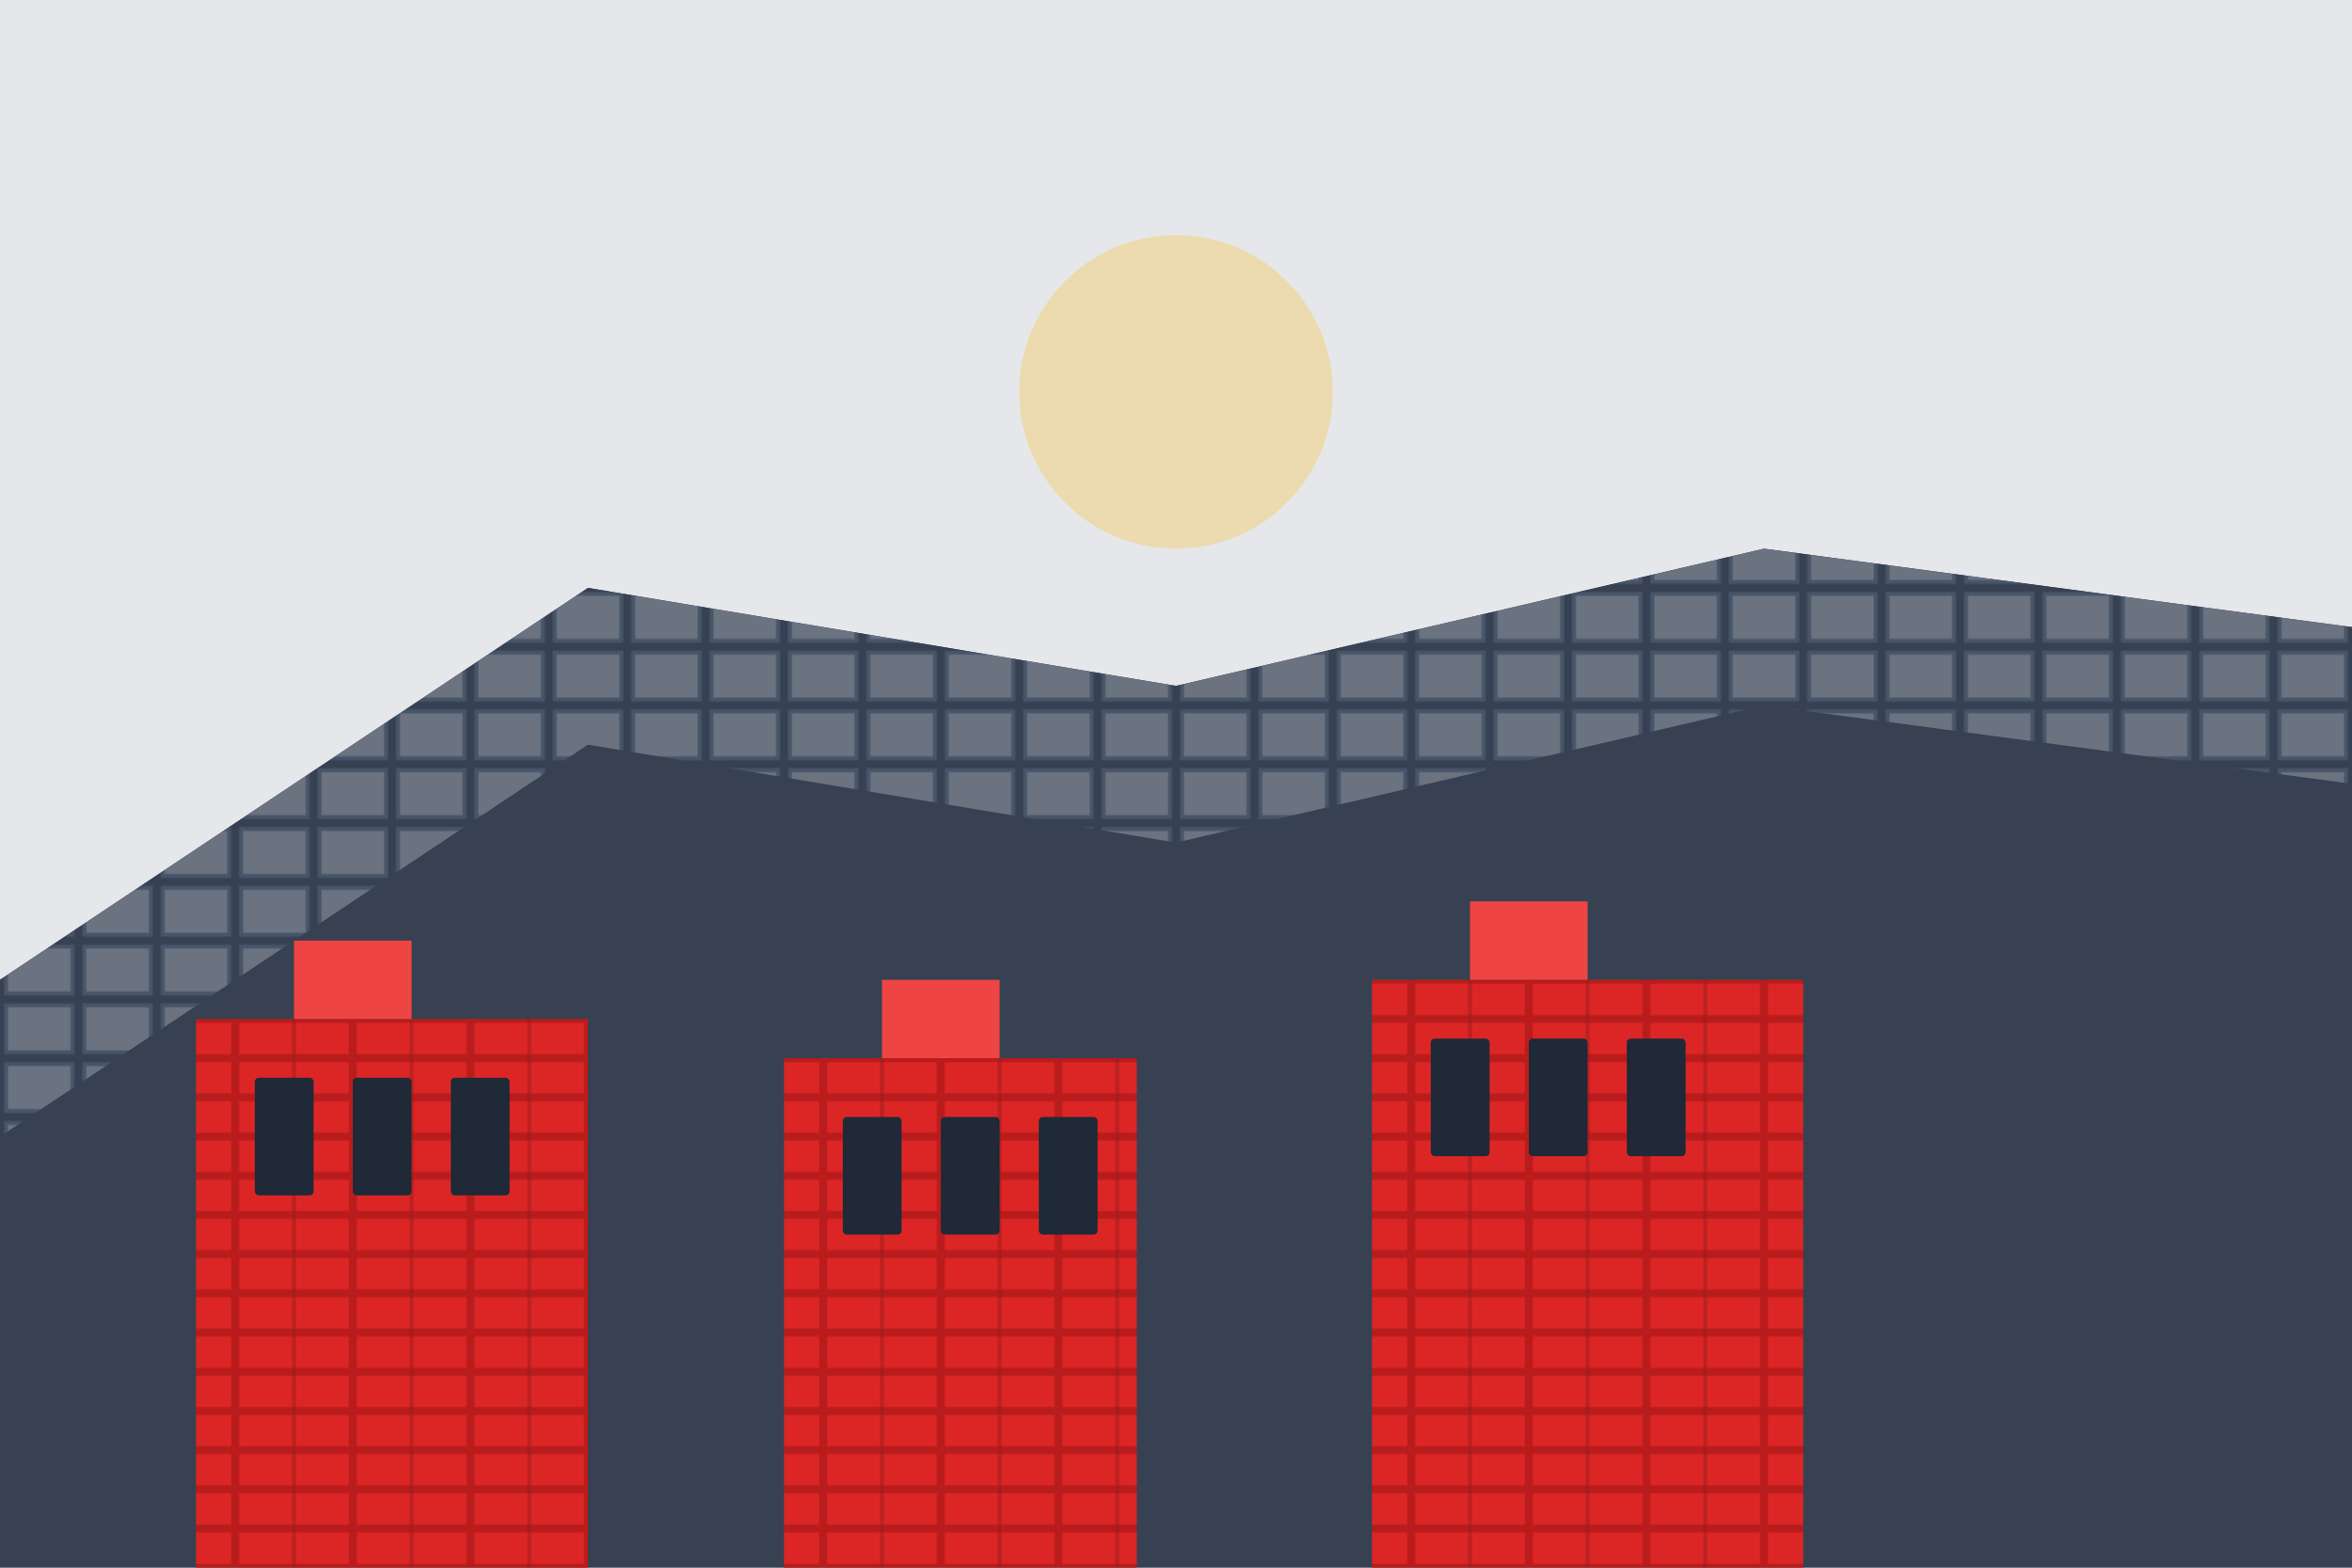 <svg xmlns="http://www.w3.org/2000/svg" viewBox="0 0 1200 800">
  <defs>
    <pattern id="slate" patternUnits="userSpaceOnUse" width="40" height="30">
      <rect width="40" height="30" fill="#374151"/>
      <rect x="2" y="2" width="36" height="26" fill="#475569"/>
      <rect x="4" y="4" width="32" height="22" fill="#6b7280"/>
    </pattern>
    <pattern id="brick" patternUnits="userSpaceOnUse" width="60" height="20">
      <rect width="60" height="20" fill="#b91c1c"/>
      <rect x="2" y="2" width="56" height="16" fill="#dc2626"/>
      <line x1="30" y1="0" x2="30" y2="20" stroke="#991b1b" stroke-width="1"/>
    </pattern>
  </defs>
  
  <!-- Sky background -->
  <rect width="1200" height="800" fill="#e5e7eb"/>
  
  <!-- Main slate roof structure -->
  <path d="M0 500L300 300L600 350L900 280L1200 320V800H0Z" fill="#374151"/>
  <path d="M0 500L300 300L600 350L900 280L1200 320V400L900 360L600 430L300 380L0 580Z" fill="url(#slate)"/>
  
  <!-- Townhouses with brick facades -->
  <rect x="100" y="520" width="200" height="280" fill="url(#brick)"/>
  <rect x="400" y="540" width="180" height="260" fill="url(#brick)"/>
  <rect x="700" y="500" width="220" height="300" fill="url(#brick)"/>
  
  <!-- Windows -->
  <rect x="130" y="550" width="30" height="60" fill="#1f2937" rx="2"/>
  <rect x="180" y="550" width="30" height="60" fill="#1f2937" rx="2"/>
  <rect x="230" y="550" width="30" height="60" fill="#1f2937" rx="2"/>
  <rect x="430" y="570" width="30" height="60" fill="#1f2937" rx="2"/>
  <rect x="480" y="570" width="30" height="60" fill="#1f2937" rx="2"/>
  <rect x="530" y="570" width="30" height="60" fill="#1f2937" rx="2"/>
  <rect x="730" y="530" width="30" height="60" fill="#1f2937" rx="2"/>
  <rect x="780" y="530" width="30" height="60" fill="#1f2937" rx="2"/>
  <rect x="830" y="530" width="30" height="60" fill="#1f2937" rx="2"/>
  
  <!-- Chimneys -->
  <rect x="150" y="480" width="60" height="40" fill="#ef4444"/>
  <rect x="450" y="500" width="60" height="40" fill="#ef4444"/>
  <rect x="750" y="460" width="60" height="40" fill="#ef4444"/>
  
  <!-- Sun -->
  <circle cx="600" cy="200" r="80" fill="#fbbf24" opacity="0.3"/>
</svg>
